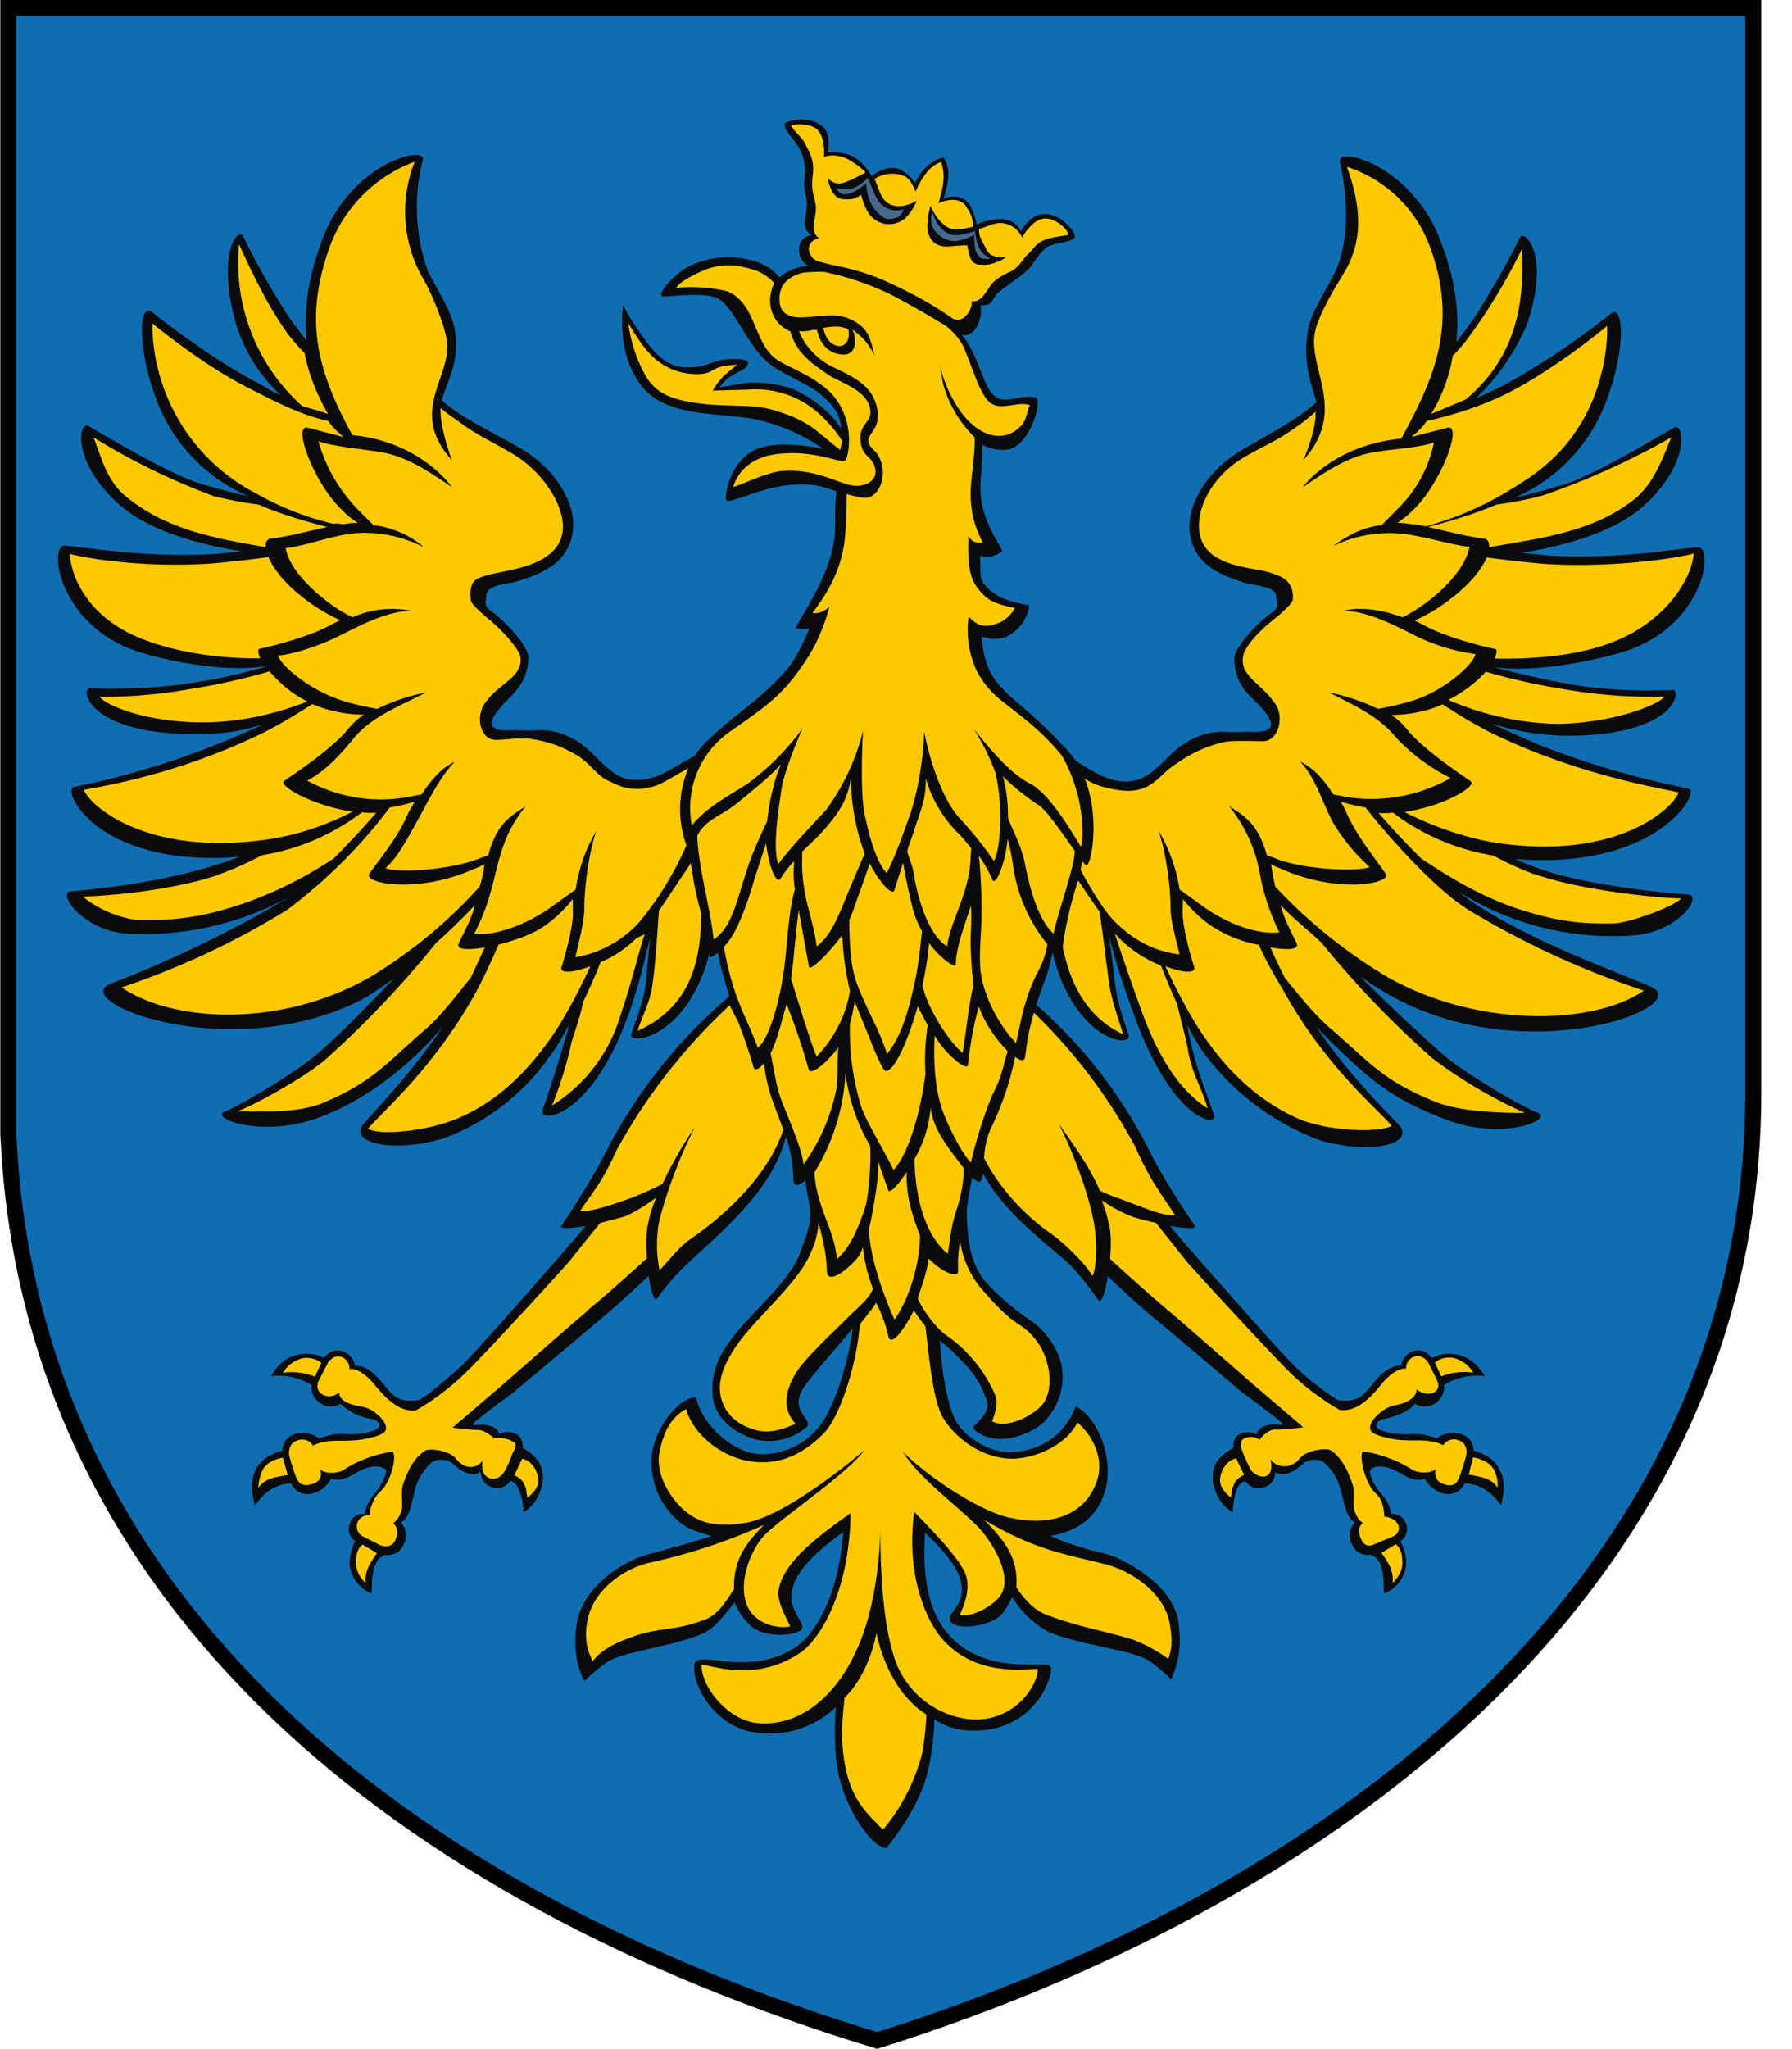 <svg xmlns="http://www.w3.org/2000/svg" width="56" height="64" fill="none" viewBox="0 0 56 64"><g clip-path="url(#a)"><path fill="#0f6eb2" stroke="#000" stroke-width=".5" d="M54.79.25v33.88c0 14.98-12.66 24.98-27.38 29.6C12.44 59.19 1.25 49.99.3 36.1l-.04-.67V.25z"/><path fill="#0a0b0c" d="M36.87 51.11v.2a3 3 0 0 1-.27 1.14s-.52-.5-.8-.64c-.63-.3-1.89-.41-2.97-.81a3 3 0 0 1-1.2-1.12 2 2 0 0 1-.35.56c-.25.26-.86.4-1.26.35q-.3-.04-.34-.2c-.04-.16.24-.35.34-.67a1 1 0 0 0 0-.55l-.05-.16c-.25-.55-.63-.91-1.06-1.34-.12 1.74.27 2.64.69 3.13q.2.24.42.4c1.19.9 2.74.42 2.82.67.08.22-.46 2.06-2.54 1.98q-.15 0-.28-.03a2 2 0 0 1-.82-.32 8 8 0 0 1-.2 1.6c-.21.92-.8 1.79-1.27 2.39-.07.08-.29-.03-.56-.31a4.6 4.6 0 0 1-1.07-2.9q-.03-.49.02-1.16a3 3 0 0 1-2.77.74c-1.1-.3-1.73-1.46-1.65-2.07.07-.5 1.56.4 3.07-.48.6-.35 1.42-1.48 1.58-3.66-1 .73-1.66 1.38-1.62 2.12.03.42.5.82.29.95-.26.18-1.23.26-1.64-.22a2 2 0 0 1-.43-.66c-.38.52-.73.9-1.07 1.02-1.08.4-2.2.5-2.82.8-.28.15-.8.64-.8.64s-.26-.42-.28-1.14v-.19q0-.2.04-.43c.14-.9.89-1.62 1.85-2.06.33-.14 1.33-.37 2.36-.7-.2-.07-.6-.18-.8-.3a2.4 2.4 0 0 1-1.05-2.3c.12-.8.8-1.71 1.37-1.74.2.93 1.26 1.8 2.06 1.78a2.3 2.3 0 0 0 1.74-.8c.42-.47.91-1.75 1.1-3.14-.51.63-1.4 1.6-1.6 1.97-.32.6.3.88.19 1.09-.42.4-1.15.6-1.78.37-.61-.23-1.13-.66-1.19-1.32-.07-.88.31-1.51 1.05-2.32.82-.87 1.5-1.54 1.72-2.24.19-.56.27-.67.28-1.18-.01-.3-.14-.64-.14-.98-.26.17-.38.25-.39-.1q-.02-.68-.23-1.26c-.4 1.55-1.71 2.7-2.95 3.84q-.61.55-1.07 1.2c-.1.13-.2-.23-.27-.7-.46.44-.98.91-1.44 1.3l-2.8 2.35s-1.17.86-1.24.96c-.06.1.14 0 .41.05.4.06.4.28.4.28s.27-.15.55.01c.22.13.18.42.18.42s.5.26.6.65c.16.55-.23 1.21-.58 1.36q.01-.36-.13-.68-.07-.23-.27-.3s-.17.3-.54.21c-.4-.1-.39-.48-.39-.48s-.31.25-.83-.23a.6.6 0 0 0-.67-.1c-.13.1-.39.4-.5.7-.08.24-.15.67-.24.88-.09.22-.16.27-.25.32.17.18.2.47.07.73-.18.35-.56.28-.56.28s-.2.06-.29.26c-.2.43-.08.97-.16.94a1.1 1.1 0 0 1-.67-.92c0-.23.1-.57.18-.7-.4-.27-.15-.92.29-.85q.05-.33.34-.67c.23-.28.37-.64.33-.7-.05-.08-.35-.27-.98.11-.5.3-.73.15-.73.15s-.16.36-.6.47a.55.55 0 0 1-.65-.32c-.86.04-1.11.79-1.15.64-.09-.36-.13-.75.06-1.1.23-.44.81-.56.81-.56s0-.3.26-.46c.47-.26.9.08.9.08q-.02-.02.39-.12c.26-.05.4 0 .79-.02a2 2 0 0 0 .55-.12c.22-.08.2-.3-.14-.36a1.7 1.7 0 0 1-.93-.47c-.41.28-.98-.13-.9-.58a2 2 0 0 0-1.26-.28c.15-.3.44-.6.88-.68.48-.08.76.12.76.12.34-.48.93-.17.97.24.38-.02.65.28.92.6.3.39.48.54 1.05.47.18-.02.96-.71 1.34-1.05s2.92-3.24 3.26-3.64l.65-.75c-.46.08-.85.1-.77 0 .42-.63.97-1.46 1.47-2.46a16 16 0 0 1 3.78-4.71c-.12-.4-.25-.82-.36-1.36-.13.09-.26.2-.26.08v-.06l-.08.29c-.75 2.4-2.48 2.58-2.36 2.23.16-.49.36-.97.45-1.56.02-.16.05-.71.14-1.46-.2.77-.36 1.56-.74 2.57-1.18 3.14-2.8 3.26-2.62 2.8.24-.63.76-2.37.83-2.65q-.4.73-.59.96a7 7 0 0 1-3.35 2.6c-1.64.48-2.99.11-2.48-.47.41-.47 1.38-1.45 2.48-3.03-.15.16-1.67 2.05-3.93 2.86-1.81.64-3.38-.02-2.9-.2.58-.23 2.33-1.3 2.93-1.83.9-.79 1.55-1.5 2.37-2.34-.65.47-1 .7-1.6.94-4.02 1.64-8.6-.26-7.25-.77a37 37 0 0 0 5.67-2.76 9.5 9.5 0 0 1-5.18 1.2c-1.37-.1-2.2-1.28-1.74-1.32 2.27-.2 4.02-.6 5.27-1.08-4.46.36-5.58-2.1-5.18-2.18a26 26 0 0 0 5.94-1.97c-.74.24-1.32.32-2.11.32-3.4.01-3.64-1.43-3.33-1.43a17 17 0 0 0 5.63-.72c-.08.02-1.4.33-3.91-.36-2.7-.75-3.03-3.4-2.51-3.38.6.04 2.36.37 4.54.27.22 0 .79-.08.99-.09-1.33-.22-2.94-.63-3.9-1.53-1.43-1.33-1.18-2.57-.88-2.38.92.53 2.67 1.57 3.6 1.83.44.12.87.25 1.4.36a5.3 5.3 0 0 1-2.73-2.65c-.75-1.69-.76-3.5-.27-3.09.36.3 2.03 1.56 3.3 2.21.29.15.38.24.7.37a5 5 0 0 1-1.4-2.24c-.63-2.25.1-3.02.23-2.72.3.63.6 1.18 1.22 2.2.32.52.7.97.76 1.06-.1-1 .06-2.01.5-3.18.89-2.37 3.24-2.95 3.13-2.46a6 6 0 0 0 .16 3.47c.23.46.73 1.22.83 1.78.2 1.03-.24 1.67-.39 2.25.57.54 1.65 1.03 2.47 1.51 1.1.65 1.67 1.68 1.63 2.44-.06 1.23-1.2 1.52-1.72 1.7-.3.1-.97.1-.99.43 0 .15-.11.33.14.5.46.33 1.17 1.1 1.17 1.44-.02 1-.66 1.22-1.03 1.78-.32.45.1.52.38.51.31-.02.5.02.85 0q.92-.07 1.69.62c.3.28.61.63.93.8.42.22.9.12 1.23 0 .27-.1.73-.4 1.16-.63q.15-.24.38-.46c1.06-1 1.53-1.17 2.42-2.15.41-.44.65-1.1.78-1.37-.1.05-.29.02-.44 0 .16-.35 1.04-1.6 1.2-2.7.07-.37 0-1 .08-1.58-.3-.06-.64-.34-1.83-.14-.54.09-1.43.48-1.58.44-.14-.03.05-.82.37-1.19.25-.29.48-.48 1.1-.55.54-.06 1.3.07 1.53.12a6 6 0 0 0-1.86-.86c-.62-.17-1.34-.17-2.1-.28-1.26-.2-1.73-.64-2.08-1.45-.37-.88-.22-1.9-.22-1.9s.28.57.83 1.27 1 .7 1.48.66c.37-.03.6-.3 1.35-.24.47.04.13.3.13.3s-.28.14-.46.26c-.2.14-.32.32-.32.32l.77-.13c.56-.08 1.3.08 1.57.2.38.17.77.44 1.08.74.15.14.24.26.39.48-.05-.42-.16-.65-.63-1.06-.33-.3-1.28-.68-1.63-.98-.7-.57-1.08-1.77-1.62-2.04-.35-.17-1.28-.07-1.67-.05-.3 0 .37-.78.92-1a2.8 2.8 0 0 1 2.05-.06q.42.17.64.47c.12-.1.45-.35.92-.36-.4-.19-.44-.92.1-.96-.36-.24-.18-.5-.16-.88.03-.38-.12-.46-.07-.91.06-.46-.06-.7-.15-.9-.1-.25-.7-.77-.37-.86.58-.17 1 .02 1.15.22.22.29.09.74.09.74s.14-.04.51.03c.36.06.63.34.8.6l.07.11c.23-.17.55-.34.88-.21.15.07.39.26.47.43.2-.42.53-.73.9-.8.27.44.1.89 0 1.28a.7.7 0 0 1 .53-.02q.18.05.29.23c.12.2.16.4.21.6a2 2 0 0 1 .82-.17c.47.06.56.39.56.39s.22-.44.6-.53c.57-.12 1.07.49 1.09.67s-.53.2-.8.31c-.24.1-.45.5-.62.69-.21.22-.32.27-.62.5-.12.1-.32.2-.47.41-.1.17-.15.28-.44.25.09.48-.22 1.05-.59.92.52.6.66 1.59 1 1.89.38.33.73-.03 1.3.07.27.06-.17 1.53-.86 1.63-.22.03-.52 0-.8-.15.02.31-.02.74-.05 1.18-.05 1.17.59 1.84.68 2.15-.19.14-.51.24-.7.13.05.5-.07.7.22.99.36.36.7.44 1.33.57a1.3 1.3 0 0 1-.77 1c-.36.08-.5.04-.72-.03 0 .28.1.78.26 1.1.18.34.45.62.81.93.47.39 1 .86 1.64 1.56l.24.3c.35.22.69.43.9.5.32.13.8.23 1.22 0 .32-.16.64-.52.94-.8q.77-.67 1.68-.61c.36.02.54-.02.85 0 .3 0 .7-.06.38-.53-.37-.54-1-.76-1.03-1.76 0-.33.71-1.11 1.18-1.44.25-.17.14-.35.13-.5 0-.33-.69-.33-.99-.43-.52-.18-1.66-.47-1.72-1.69-.03-.77.53-1.8 1.63-2.45.83-.49 1.76-.96 2.34-1.5-.16-.58-.45-1.24-.26-2.27.1-.55.61-1.31.83-1.77.44-.9.44-2.24.16-3.47-.11-.5 2.24.09 3.14 2.46.45 1.16.6 2.17.5 3.18.06-.09.43-.54.75-1.06.62-1.01.92-1.57 1.23-2.2.14-.3.98.51.22 2.72a7 7 0 0 1-1.59 2.29q.46-.2.9-.42a24 24 0 0 0 3.3-2.21c.48-.41.48 1.4-.28 3.09a5.3 5.3 0 0 1-2.72 2.65q.76-.18 1.39-.37c.93-.24 2.69-1.3 3.6-1.82.3-.2.55 1.04-.88 2.38-.96.9-2.57 1.31-3.89 1.53.2.01.77.08 1 .09 2.16.1 3.92-.23 4.52-.27.52-.02.2 2.58-2.5 3.32-2.59.7-3.92.42-3.92.42s1.9.5 3.1.64c1.06.12 1.97.1 2.53.08.3 0 .08 1.44-3.32 1.43q-1.2-.02-2.34-.38c.15.08 1.34.6 1.5.67 2.2.86 3.88 1.2 4.66 1.36.4.08-.96 2.56-5.43 2.2.39.17.87.35 1.23.45 1.6.45 3.74.63 4.19.66s-.27 1.13-1.64 1.27a9 9 0 0 1-5.57-1.38l.4.3c1.85 1.27 4.66 2.25 5.64 2.69 1.31.58-3.2 2.36-7.21.72a9 9 0 0 1-1.9-1.07c.83.83 1.72 1.68 2.62 2.47.6.53 2.39 1.6 2.97 1.82.48.19-1.1.9-2.9.2-1.62-.62-2.25-1.13-3.61-2.45l-.44-.45c1.09 1.59 2.18 2.62 2.6 3.08.5.58-.85.95-2.49.47a8 8 0 0 1-3.64-2.76 9 9 0 0 1-.5-.85l.14.64c.18.78.47 1.52.7 2.15.19.46-1.25.25-2.42-2.9q-.57-1.51-.85-2.66l.19 1.52c.08.6.26 1.1.42 1.57.13.41-1.52.24-2.28-2.2l-.1-.38c-.07.4-.14.6-.26.94l-.25.7a15 15 0 0 1 3.48 4.45c.5 1 1.06 1.83 1.48 2.46.06.1-.32.08-.78 0l.64.75c.35.4 2.9 3.3 3.27 3.64a8 8 0 0 0 1.34 1.05c.57.07.74-.08 1.05-.46.27-.33.54-.63.92-.61.05-.41.62-.72.97-.24 0 0 .28-.2.75-.12.45.08.73.39.9.68a2 2 0 0 0-1.28.28c.08.45-.47.86-.9.58-.18.24-.6.4-.93.47-.32.05-.36.28-.14.36a2 2 0 0 0 .56.12c.4.02.54-.03.8.02q.4.1.38.12s.42-.34.9-.08c.27.15.26.46.26.46s.58.12.8.57c.2.34.15.73.07 1.09-.03.15-.29-.6-1.15-.64a.56.56 0 0 1-.65.32c-.43-.11-.6-.47-.6-.47s-.23.16-.73-.15c-.63-.38-.94-.19-.97-.11-.05.06.08.42.31.7q.31.33.34.67c.45-.07.7.58.29.85.09.13.2.47.18.7 0 .3-.22.75-.67.92-.07.03.04-.5-.15-.94-.08-.2-.3-.26-.3-.26s-.37.07-.55-.28a.6.6 0 0 1 .07-.73c-.09-.05-.16-.1-.25-.32-.08-.2-.17-.64-.25-.87-.1-.32-.37-.61-.5-.71a.6.6 0 0 0-.66.1c-.52.48-.83.23-.83.23s.02.39-.39.48c-.38.09-.54-.2-.54-.2q-.2.05-.28.29-.11.32-.11.68c-.36-.15-.75-.8-.6-1.36.1-.4.62-.65.62-.65s-.06-.3.18-.42c.27-.16.54 0 .54 0s0-.23.4-.3c.26-.04.46.05.4-.04-.06-.1-1.24-.96-1.24-.96s-2.23-1.9-2.8-2.36a27 27 0 0 1-1.41-1.28c-.08.5-.2.87-.3.74-.3-.41-.65-.9-1.05-1.25-1.1-.92-2.02-1.7-2.56-2.72v.05c-.05.25-.07.32-.33.1q-.12.6-.17 1c.01.74.05 1.67.64 2.31.37.4.9.86 1.4 1.18.41.28.88.93.94 1.47a2 2 0 0 1-.5 1.6c-.28.36-1.53.99-2.28.28-.07-.08.52-.39.44-.83a3 3 0 0 0-.83-1.32 6 6 0 0 0-.65-.6c.05.9.24 2.19.58 2.64l.07.1c.4.44 1.05.8 1.68.74.7-.05 1.53-.41 1.92-1.43.76.42 1.19 1.74.91 2.65-.27.92-.98 1.28-1.7 1.4.9.42 1.7.52 2.02.66.95.43 1.85 1.15 1.98 2.05z"/><path fill="#46698d" d="M27.18 6.27q-.1-.27-.11-.54c-.16.11-.4.34-.69.34-.14 0-.25-.19-.25-.19s.39.06.5.01c.2-.07.37-.22.49-.33l.06.14c.13.32.26.65.46.76.38.22.6.06.6.06s-.05.22-.2.27c-.36.13-.48 0-.72-.27q-.08-.12-.14-.25m2.84 1.06q.24-.04.45-.12c.01.23.09.46.16.59.18.26.33.25.33.25s-.04.06-.23.03c-.1 0-.2-.14-.24-.25-.04-.12-.05-.5-.05-.5s-.19.12-.42.17l-.16.03a.8.8 0 0 1-.66-.34c-.2-.27-.05-.57-.05-.57s.07.44.46.66q.16.1.41.05"/><path fill="#ffc900" d="M45.8 12.48c1.4-1.18 1.87-2.68 1.76-4.7a18 18 0 0 1-1.72 2.83q-.2.26-.44.5a5 5 0 0 1-.68 1.82zM45.62 45c-.35-.15-.52.14-.52.14s-.17-.1-.45-.13c-.25-.04-.5 0-.96-.04-.23-.03-.75-.13-.84-.27-.18-.25.38-.74.7-.8.33-.05.72-.21.72-.51.3.27.84.14.63-.3l-.27-.54c-.26-.37-.7-.16-.69.2-.2-.03-.48.14-.75.46-.3.37-.75.9-1.32.83a8 8 0 0 1-1.45-1.07c-.44-.4-3-3.18-3.32-3.55l-.98-1.23c-.3-.06-.6-.14-.76-.2q-.4-.15-.93-.5.19.5.26.92c.03.23.03.57 0 .91.59.54 1.28 1.16 1.84 1.63s2.62 2.28 2.62 2.28l1.58 1.35s-.6.08-.87.07-.5.32-.5.32-.21-.18-.5-.03c-.15.1-.06.32 0 .48l.21.47s.12.18.33.22c.35.06.36-.29.3-.54.11.2.57.4.92-.02.19-.25.82-.34.97-.25q.43.29.68 1.07c.09.24-.02.64.07.85.09.22.17.3.26.35-.14.07-.18.3-.04.55.14.27.41.1.41.1l.54-.22c.37-.16.21-.6-.25-.63-.01-.23-.05-.53-.27-.73-.33-.3-.5-1.1-.42-1.28.04-.07.96.14 1.54.53.21.14.61.13.75 0-.03.18-.01.4.31.48.34.1.4-.15.47-.33 0 0 .14-.4.18-.6 0 .02.08-.31-.2-.44m-.78-2.44s.19-.2.57-.15a1 1 0 0 1 .63.46 2 2 0 0 0-1 .12zm1.06 3.5c.45.07.71.13.9.4a1 1 0 0 0-.12-.56c-.17-.32-.65-.38-.65-.38zm-2.28 2.17c.17.15.19.33.2.5.03.32-.12.52-.3.71a1 1 0 0 0-.13-.6c-.06-.12-.22-.34-.22-.34zm-4.99-2.68s-.25.04-.4.32c-.22.4-.06.67.23.9.06-.3.03-.25.1-.4.08-.22.32-.3.32-.3zm-20.3-4.6c.58-.47 1.28-1.1 1.89-1.65a5 5 0 0 1 0-.89q.06-.45.28-1-.56.41-.99.59l-.76.2-.98 1.22c-.32.37-2.87 3.15-3.32 3.55A8 8 0 0 1 13 44.05c-.56.07-1.01-.46-1.32-.83-.27-.32-.55-.49-.76-.46.01-.36-.42-.57-.67-.2l-.28.54c-.22.44.33.66.63.39 0 .3.42.4.74.45.34.06.86.52.69.77-.1.14-.61.24-.86.27-.45.04-.7 0-.94.04-.29.04-.45.13-.45.13s-.17-.3-.54-.14c-.27.13-.2.46-.2.45.04.19.19.62.19.62.07.19.16.37.5.28.32-.09.32-.28.28-.46.14.13.54.14.75 0 .57-.4 1.5-.6 1.53-.53.1.19-.08.92-.4 1.21-.22.2-.32.5-.34.73-.47.03-.53.54-.17.7l.5.25s.31.14.46-.13c.14-.26.06-.48-.06-.55a.7.7 0 0 0 .25-.35c.09-.2-.02-.6.06-.85.18-.53.38-.87.7-1.07.13-.09.77 0 .96.25.34.42.71.25.84.05-.08.26.04.63.39.57.2-.03.32-.28.32-.28s.15-.3.2-.47c.07-.16.2-.32.03-.4-.27-.17-.6-.11-.6-.11s-.25-.26-.51-.26c-.27 0-.78-.07-.78-.07l1.58-1.35s2.06-1.81 2.62-2.28m-8.3 1.61s-.2-.2-.58-.15a1 1 0 0 0-.62.46c.33-.06.73 0 1 .12zm-1.05 3.5c-.47.07-.72.13-.92.4q.03-.35.14-.56c.16-.32.63-.38.63-.38zm2.34 2.17c-.18.15-.19.33-.2.5-.03.32.12.52.3.71a1 1 0 0 1 .13-.6c.06-.12.22-.34.22-.34zm4.99-2.68s.25.04.4.32c.22.4.06.67-.24.9-.05-.3-.02-.25-.09-.4-.08-.22-.32-.3-.32-.3zm6.62 4.07c-.04-1.04.54-1.58.93-2a18 18 0 0 1-3.58 1.18c-.85.2-1.75.88-1.93 1.79-.15.78.1 1.08.15 1.3.3-.4.78-.6 1.08-.71.99-.4 1.35-.2 2.43-.6.4-.15.62-.5.92-.96m13.6 1.01c-.19-.9-1.2-1.6-2.06-1.8-1.24-.31-2.16-.44-3.72-1.37.6.63 1.07 1.15 1 2.1q.43.68.98.88c1.09.4 1.72.47 2.63.75.3.1.88.4 1.14.62.05-.21.18-.4.03-1.18m-9.15.36s-.2 1.25-1 2.03c-.04.44-.1 1-.07 1.36.1 1.76.76 2.21 1.27 2.76a6 6 0 0 0 1.23-2.4q.1-.56.13-1.2c-1.27-.8-1.56-2.55-1.56-2.55m6.28-6.57c-.34.67-1.2 1.08-1.95 1.13-.77.03-1.67-.4-2.22-1.23-.34-.5-.46-1.9-.58-2.9q-.2-.26-.36-.5c-.24.46-.73 1.25-.81.76q-.1-.46-.37-1c-.12.2-.26.34-.51.68-.11 1.34-.64 2.9-1.13 3.4-.59.6-1.26.93-2 .9-1.1-.03-2.08-.86-2.3-1.66-.4.23-.67.56-.83 1.35-.16.73.45 1.7 1.12 2.05.35.2.92.28 1.63.14 1.1-.22 2.84-1.57 3.66-2.26-.7.9-2.87 2.27-3.25 2.8-.53.73-.71 1.73-.3 2.27.34.43.9.5 1.22.44-.04-.15-.41-.7-.36-1.12.13-.88 1.24-1.7 2.25-2.42-.03 2.45-.96 3.95-1.57 4.36-1.38.92-2.66.42-3.09.37.01.76.85 1.71 1.69 1.82 1.33.16 2.47-.8 3.1-2.15.63-1.26.79-3.06.8-3.9 0 .84.03 2.68.4 3.89a2.8 2.8 0 0 0 2.32 2.04c1.44.16 2.2-1.03 2.2-1.56-.27-.03-1.92.3-3-.96-.42-.49-1.14-1.87-.86-3.95.4.42 1.31 1.32 1.58 1.89.2.43 0 1.01-.16 1.33.4.08 1-.27 1.24-.56.4-.5-.01-1.4-.54-2.05-.5-.6-1.92-1.58-2.48-2.49.91.9 2.44 1.84 3.25 2.04 1.24.31 2.45.03 2.83-1.16.22-.71-.18-1.42-.62-1.79m-6.6-4.9c-.05-.14-.09-.4-.1-.57l-.1.23c-.31.43-1.01.97-1.03.52-.02-.62-.12-.93-.26-1.54-.03.5-.18.83-.32 1.12-.3.61-.98 1.28-1.73 2.1q-1.1 1.22-1.03 2.07c.07.66.54 1.07 1.18 1.22.44.1.88-.08 1.18-.21-.42-.47-.34-1 .02-1.6.3-.47 1.08-1.19 1.69-1.79.25-.25.57-.5.71-.82a6 6 0 0 1-.22-.72m5.67 3.06a2 2 0 0 0-.84-1.2c-.5-.32-.82-.7-1.18-1.1a3 3 0 0 1-.71-1.55c-.08.54-.06.66-.06.95 0 .23-.47.06-.92-.39-.04.38-.18.74-.34 1.24.12.3.5.86.87 1.14a4.4 4.4 0 0 1 1.57 1.93c.07.2-.04.6-.12.77.46.26 1.3-.18 1.58-.53.27-.34.25-.9.15-1.26m-5.58-4.18c.06.94.47 2.06.8 2.79.28-.33.79-1.47.8-2.61-.2-.57-.43-1.08-.42-2-.15.26-.54.75-.58.56-.05-.18-.17-.44-.3-.89.01.81-.3 2.15-.3 2.15m8.34-2.58a17 17 0 0 0-3.18-4.21c-.18.62-.22.95-.27 1.35-.03.22-.17.13-.32.03q-.2 1.05-.71 2.14c-.2.39-.23.7-.26 1.02.62 1.2 1.57 2 2.09 2.36.34.23 1.05.9 1.3 1.32.14-.26.16-1.18.01-1.83-.1-.5-.43-1.64-1.06-2.92.5.72.99 1.39 1.28 2.09q.32.15.65.26c.5.18 1.37.57 1.7.5-.41-.62-.78-1.09-1.23-2.1M23.06 31.9l-.26-.5a18 18 0 0 0-3.53 4.52c-.46 1.02-.72 1.27-1.14 1.9.34.05 1.13-.24 1.64-.42q.46-.18.93-.42.41-.88 1.01-1.77a15 15 0 0 0-1.1 2.88 4 4 0 0 0 0 1.58c.27-.26.58-.7.94-.95.64-.44 2.37-1.73 2.93-3.44l-.3-.8q-.22-.57-.31-1.28c-.1.16-.28.27-.32.14-.16-.56-.32-1-.49-1.44m24.11-19.65c-.74.38-1.64.69-2.59.9-.1.17-.31.37-.48.5l1.13-.29c.5-.13-.2 1.76-1.1 2.6q-.17.17-.46.37.2 0 .42.04.22.01.46.07a10 10 0 0 0 2.44-1.02c.85-.51 1.82-1.08 2.56-2.45.5-.94.7-2.06.67-2.79-.35.3-1.78 1.42-3.05 2.07m1.03 3.23c-.51.13-.96.22-1.44.28-.7.3-1.47.53-2.14.7.56.12 1.22.3 1.75.36q.17.02.17.27c1.59-.28 3.26-.47 4.55-1.51.65-.53.93-1.45 1.14-1.92a24 24 0 0 1-4.03 1.82m.03 2.13q-.9-.08-1.77-.2c-.18.43-.65 1-1.53 1.58a5 5 0 0 1-.72.39l.28.14c.64.37 1.88.68 2.23.75q.1.01-.01.3c1.11.02 2.52-.07 3.62-.49 1.75-.65 2.54-2.03 2.6-2.79-.79.2-2.81.45-4.7.32m.73 3.93a20 20 0 0 1-2.53-.56c-.27.3-.67.63-1.17.88a9 9 0 0 0 3.46.75c1.71-.04 3.1-.59 3.29-.85a16 16 0 0 1-3.05-.22m-2.38 1.34q-.7-.36-1.5-.88-.33.15-.7.23-.46.1-.9.1.3.2.53.5c.51.6 1.56 1.3 1.95 1.57.21.16-.87.79-2.07.96.85.44 2.03.87 3.13 1 3.56.45 5.25-1.1 5.44-1.61-.78-.17-3.26-.59-5.88-1.87m1.45 4.45q-.6-.2-1.37-.61a7 7 0 0 1-3.13-1.34q-.22.03-.45.01.64.74 1.34 1.43c.84.56 1.88 1.2 3.09 1.59 1.2.38 1.9.45 2.93.43.44-.01 1.84-.5 2.1-.78-.62 0-3.02-.23-4.5-.73m-2.15 1.09c-.96-.6-2.3-2.04-3.22-3.2a7 7 0 0 1-.77-.18c.07.14.13.21.18.35.36.8.96 1.5 1.22 1.9.21.3-1.5.65-3.3-.17-.07-.03-.13-.04-.28-.13q.05.34.13.7a16 16 0 0 0 3.48 2.81c2.8 1.6 6.44 1.54 8.04.44a27 27 0 0 1-5.48-2.52m-4.63.99c-.37-.35-.87-.74-1.24-1.14.11.47.37.9.5 1.19.1.21-.3.22-.82.13.13.3.33.72.45.95.5.61.92 1.15 1.45 1.6 1.17 1.01 1.6 1.6 3.2 2.25.78.33 2.01.37 2.85.37a15 15 0 0 1-2.88-1.7 30 30 0 0 1-3.5-3.65m-1.93.1a4 4 0 0 1-1.5-.6 4 4 0 0 1-.87-.83l-.01.36c-.03.46.28 1.54.36 1.76.07.2-.32.2-.9-.02q.7 1.5 1.3 2.33c.71 1 1.65 1.9 2.85 2.43 1.03.43 2.62.43 2.92.22-.51-.59-2.04-1.83-3.35-4.16-.18-.32-.54-.89-.8-1.49m-2.55 1.86q-.23-.5-.51-1.21a4 4 0 0 1-1.28-.83l-.16-.17q.34 1.05.81 2.35c.7 1.97 1.5 2.73 2.09 3.11-.22-.74-.5-1.09-.62-1.85-.06-.36-.21-.85-.33-1.4M9.42 12.66a6 6 0 0 1-1.95-5.03c.29.64.89 1.95 1.57 2.86.14.17.32.38.48.54.12.65.4 1.33.73 1.9-.24-.09-.6-.18-.83-.26m-1.71-.58c.74.37 1.6.85 2.55 1.06.1.17.32.37.48.5l-1.12-.29c-.5-.13.19 1.76 1.1 2.6q.16.17.46.37-.2 0-.43.04c-.14 0-.17-.04-.33-.01a9 9 0 0 1-2.4-.94 6 6 0 0 1-3.26-5.32c.37.3 1.68 1.34 2.95 1.99m-1.07 3.4c.52.12.97.21 1.44.27.7.3 1.48.53 2.15.7-.57.12-1.22.3-1.76.36q-.18.02-.17.27c-1.58-.28-3.07-.53-4.36-1.58-.65-.52-.82-1.4-1.02-1.85a21 21 0 0 0 3.72 1.82m-.03 2.12q.9-.08 1.78-.2c.18.43.64 1 1.52 1.58q.38.24.72.39l-.28.14c-.65.37-1.88.68-2.22.75q-.12.01 0 .3c-1.1.02-2.5-.15-3.6-.57-1.75-.65-2.3-1.93-2.35-2.69.8.2 2.55.43 4.43.3m-.72 3.93a20 20 0 0 0 2.53-.56c.26.3.68.7 1.19.94-1.02.4-2.23.68-3.46.65-1.72-.04-2.86-.55-3.04-.8.54.02 1.67-.03 2.78-.23m2.37 1.34q.7-.36 1.5-.88.35.15.71.23.45.1.9.1-.3.2-.53.5c-.52.6-1.57 1.3-1.96 1.57-.2.16.94.79 2.14.96-.86.44-1.8.77-2.9.9-3.57.44-5.3-1.07-5.5-1.58.8-.15 3.02-.52 5.64-1.8m-1.45 4.45q.6-.2 1.38-.61a7 7 0 0 0 3.12-1.34q.23.03.45.01-.64.74-1.33 1.43c-.84.56-1.9 1.12-3.1 1.5s-2.06.45-3.1.42A3.5 3.5 0 0 1 2.58 28c.61 0 2.75-.17 4.23-.67m2.16 1.09a16 16 0 0 0 3.21-3.2c.15-.02.6-.12.77-.18-.06.14-.12.21-.19.35-.34.8-.94 1.5-1.22 1.9-.2.3 1.52.65 3.32-.17.07-.03.12-.04.28-.13q-.04.34-.15.7a15 15 0 0 1-3.43 2.83c-2.8 1.6-6.16 1.41-7.76.32a25 25 0 0 0 5.17-2.42m4.66 1.03c.38-.34.84-.78 1.21-1.18-.11.47-.38.9-.5 1.19-.11.21.3.22.81.13l-.44.95c-.5.61-.93 1.2-1.46 1.65-1.16 1-1.61 1.62-3.19 2.27-.79.31-1.8.25-2.64.25.59-.22 2.12-1.08 2.73-1.6a31 31 0 0 0 3.48-3.66m1.95.05c.57-.14 1.1-.34 1.45-.59q.5-.36.87-.83v.36c.04.46-.28 1.54-.35 1.76-.08.2.31.2.9-.02q-.7 1.5-1.3 2.33c-.72 1-1.6 1.88-2.8 2.4-1.03.45-2.55.56-2.85.34.5-.58 2.02-1.86 3.33-4.18.18-.33.5-.97.75-1.57m2.64 1.8c.15-.31.38-.82.55-1.25q.61-.25 1.1-.73c.06-.05.23-.1.28-.16-.21.65-.46 1.7-.75 2.52a5 5 0 0 1-2.15 2.85 12 12 0 0 0 .61-1.97c.07-.27.26-.74.36-1.26m13.27-5.1c-.08.83-.39 1.5-.48 1.27a4 4 0 0 0-.42-.74q.1.98.08 2.02c-.02.64-.1 1.27.01 1.83a4.5 4.5 0 0 0 1.07 2c.14-.55.2-1.2.6-2.06.13-.26.32-.59.38-1.03a5 5 0 0 1-1.08-2.51q-.06-.41-.16-.78m-6.68.7a4 4 0 0 0-.42.54c-.12.2-.36-.34-.45-1.1l-.36 1.1c-.26.92-.6 1.79-.96 2.13.28 1.6.68 2.13 1.06 3.15.3-.2.63-1.2.8-2.3.11-.7.15-1.96.36-2.64-.06-.4-.03-.63-.03-.89m-.4-3.03c-.24.3-.94.87-1.32 1.18-.56.47-1.02.52-1.3 1.06.02.92.42 2.32.51 3.24.65-.39.78-1.54 1.2-2.62q.26-.63.47-1.06c.14-1.2.44-1.8.44-1.8m2.18.47c-.1.56-.28.95-.8 1.54-.27.32-.5.5-.72.73 0 .14-.01.39 0 .56.05 1.03.34 1.51.45 2.4.57-.43.75-1.2 1.33-2.5l.17-.4a7 7 0 0 1-.43-2.33m3.44 1.78a4 4 0 0 1-1.1-1.8c0 .59-.07.75-.33 1.52-.06.21-.17.47-.25.75.05.22.16.43.2.68.18 1.13.58 2.02 1.05 2.3.06-.7.7-1.68.73-2.75l.02-.32zm2.42-.97c-.66-.42-1.11-.9-1.11-.9s.17.56.16 1.3c.16.43.41.87.52 1.39.16.85.44 1.82.9 2.23.2-.85.63-2 .67-2.58-.36-.5-.86-1.26-1.14-1.44m-5.56-11.41c-.04-.47.34-.55.31-.88-.04-.68-.99-.9-1.37-1.18-.37-.27-.94-.6-1.13-1.32a1 1 0 0 1-.62-.8c-.05-.3.05-.55.11-.71q-.2-.23-.51-.37c-.68-.23-1.02-.22-1.45-.11-.26.07-.97.4-1.1.63a5 5 0 0 1 1.57.1c.94.36.83 1.6 1.56 2.13.35.25 1.15.5 1.7 1.05.81.85.56 2.06.44 2.12-.11.08-.91-.3-1.87-.23-.6.02-1.36.24-1.62 1.05.25-.06 1.05-.46 1.52-.5 1.22-.09 1.93.53 2.42.46.41-.05.6-.3.47-.64-.14-.33-.4-.28-.43-.8m1.56 11.68c.41-1.26.43-2.56.43-2.56s.34 1.9 1.14 2.74a12 12 0 0 1 1.04 1.3c.21-.35.29-1.7.05-2.75a7 7 0 0 0-.68-1.37c.31.36 1.03 1.33 1.75 1.7.63.32 1.32 1.53 1.6 1.98q.05-.16.05-.43v-.11a5 5 0 0 0-.64-2.3c-.64-.8-1.35-1.29-1.82-1.67a3 3 0 0 1-.81-.91 3 3 0 0 1-.29-1.78c.26.3.49.37.9.22.26-.08.45-.31.55-.48-.71-.14-.9-.28-1.16-.61-.35-.45-.3-1.06-.3-1.63.14.22.3.2.45.2-.11-.28-.48-.83-.35-2 .05-.46.1-.81.1-1.29a3.7 3.7 0 0 1-.99-1.68l-.11-.63c.1.53.43 1.3.88 1.77.33.35.74.55 1.13.48q.27-.04.52-.28c.2-.18.2-.53.3-.66-.37-.16-.94.22-1.29-.12-.31-.3-.53-1.12-.8-1.73a2 2 0 0 0-.54-.63q-.86-.53-1.76-1a9 9 0 0 0-2.06-.69c-.2 0-.57 0-.73.05-.31.1-.67.3-.65.83.01.55.5.57.92.53.58-.05.91-.11 1.31.08.52.25.6.53.74 1.13a2 2 0 0 0-.7-.82c.09.1.28.97-.5.75-.36-.1-.54-.44-.6-.74l-.16.01a1 1 0 0 1-.4.03c.16.45.56.85.92 1.05.52.28 1.27.52 1.48 1.21.31.98-.6.94-.06 1.46.48.45.3 1.43-.25 1.49-.13 0-.41-.06-.6-.12 0 .62-.03 1.2-.08 1.56-.16 1.08-.75 1.82-.99 2.16.17 0 .3 0 .53-.2-.08.3-.28.96-.65 1.54-.74 1.17-1.23 1.5-2.4 2.32a2.9 2.9 0 0 0-1.25 2.97c.45-.55 1.1-.9 1.71-1.28a8 8 0 0 0 1.75-1.75s-.56 1.24-.66 1.91c-.1.68-.28 1.82-.1 2.33.4-.54.96-1.12 1.5-1.7a7 7 0 0 0 1.15-2.47s-.11 1.81.05 2.62c.15.68.35 1.47.69 1.83.3-.6.51-1.22.74-1.86m-2.72-15.17c.03.18.13.46.39.55.3.1.46-.2.39-.5-.22-.11-.4-.11-.78-.05m4.63-.83c.27.03.4-.2.58-.47.14-.23.5-.39.64-.46.27-.13.37-.38.55-.55.18-.16.2-.27.43-.4.21-.11.6-.16.83-.19-.02-.18-.42-.56-.78-.51-.38.05-.67.59-.67.59s-.15-.4-.62-.45c-.18-.04-.56.14-.72.18-.04.22.14.45.24.67.14.27.6.22.6.22s-.41.26-.72.23c-.2 0-.3-.02-.39-.2-.05-.11-.1-.4-.1-.4q-.01-.02-.48.02c-.33.04-.6-.03-.73-.37-.12-.31.06-.9.06-.9s.14.41.5.66c.2.13.52.08.82 0 0-.25-.02-.33-.2-.62-.18-.3-.6-.24-.87-.11.1-.4.25-.8.08-1.29-.39.13-.6.5-.8.92-.07-.17-.18-.4-.33-.47a1 1 0 0 0-.95.08c.16.37.2.63.45.77.37.22.87-.09.87-.09s-.19.48-.5.64a.77.77 0 0 1-1.03-.29 2 2 0 0 1-.21-.54c-.17.12-.26.16-.56.14-.4-.01-.48-.66-.48-.66s.19.26.52.14.66-.32.66-.32-.35-.35-.7-.47-.6-.01-.6-.01.05-.52-.17-.81c-.15-.2-.59-.24-.86-.18.04.15.38.39.47.64.1.2.27.46.21.91-.06.5.02.55.09.94.06.37-.24.8.11 1.04-.5.11-.34.61-.06.71.55.18 1.23.2 2.31.71s1.53.82 1.88 1.06c.37.27.69-.31.63-.51m-6.25 3.38c.44.13.97.3 1.44.69l.7.57q.04-.1.06-.29c-.21-.33-.38-.5-.53-.66a3 3 0 0 0-.97-.69 3 3 0 0 0-1.44-.24l-1.1.03s.15-.26.33-.44c.17-.16.44-.37.44-.37s-.36.02-.5.06c-.25.06-.31.2-.62.23a2 2 0 0 1-1.7-.73c-.23-.25-.58-.85-.58-.85s.06.77.5 1.57c.33.64.89.83 1.8.94.85.1 1.54.01 2.17.18m5.76 17.33c0 .16-.53-.23-.84-.67-.03.5-.12.88-.2 1.35.17.71.79 1.69 1.25 2.09.1-.56.2-1.58.34-2.11-.17-1.6-.03-1.65-.08-2.5-.14.48-.47 1.28-.47 1.84m-3.55-.92c-.45.62-1.01 1.14-1.04 1l-.32-1.78c-.12.9-.14 1.44-.24 2.15.17.53.56 1.85.8 2.43.52-.54.92-1.26 1.04-2.06a9 9 0 0 1-.24-1.74m2.18-.92q-.16-.65-.28-1.33l-.27.85c-.06.19-.45-.21-.77-.83l-.26.74c-.16.43-.22.65-.38 1.03 0 .51.02 1.36.22 1.93.33.9.7 1.43.96 2.25.4-.51.62-1.1.88-2.3.08-.36.18-1.18.21-1.54a3 3 0 0 1-.31-.8m-3.23 5.12a20 20 0 0 0-.69-2.04c-.14.49-.31 1.2-.5 1.53.11.56.2 1.11.33 1.45.26.68.64 1.5.7 2.03a6 6 0 0 0 1.02-2.33c.07-.41.02-.87.07-1.34-.26.39-.86.94-.93.7m5.32-1.95c-.16.5-.3 1.36-.34 1.8 0 .25-.71-.32-1.04-.9-.05.8.02 1.62.19 2.17.16.54.66 1.52.94 1.79.15-.65.47-1.7.72-2.21.28-.56.29-.84.43-1.27a4 4 0 0 1-.9-1.38m-5.14 5.16c.07 1.14.63 1.77.7 2.72.4-.35.65-.9.88-1.6.12-.35.2-1.47.16-1.94a6 6 0 0 1-.77-2.27 6.5 6.5 0 0 1-.97 3.1m3.13-.42c0 .65.14 2.23 1.04 2.96.08-.58.12-.92.28-1.4.23-.68.22-1.27.22-1.27-.46-.6-1-1.27-1.03-1.9-.1.76-.25 1.14-.51 1.61m.1-4.77c-.36 1.26-.77 2.04-1 2.02-.13 0-.52-1.09-.97-2.16q-.07.4-.15.7a8 8 0 0 0 .37 2.63c.22.55.73 1.37.99 1.92.48-.49.86-1.87 1-3a7 7 0 0 1 .07-1.51zm15.41-9.53c.98-.28 1.94-1.12 2.02-1.47a6 6 0 0 1-1.93-.6c-.6-.3-1.48-.76-2.2-.75.52-.14 1.2-.04 1.85.2q.31-.15.66-.4c.77-.55 1.34-1.25 1.43-1.8-.52-.05-1.37-.32-2.03-.4a4 4 0 0 0-2.24.38c.58-.42 1.02-.6 1.53-.66l.51-.52a4 4 0 0 0 1.12-2.06c-.47.17-1.28.2-1.85.3-.86.13-1.6.66-2.25 1.1 0 0 .94-1.32 3.08-1.52 1.05-1.93 1.8-3.61.87-6.06a4.1 4.1 0 0 0-2.57-2.43c.44 1.2.53 2.3-.1 3.33-.26.43-.77 1.26-.89 1.8-.26 1.17 1.04 2.47-.37 4.03 0 0 .41-.92.38-1.51-.2.18-.35.3-.58.46-.61.45-.96.56-1.65.96-.92.54-1.45 1.46-1.41 2.22.06 1.23 1.67 1.2 2.2 1.38.3.1.78.21.73.85-.02.15-.48.53-.72.72-.36.3-.77.74-.83 1.03-.12.64.56.85 1 1.5.3.43.09 1.17-.37 1.17-.3 0-.83-.02-1.14.01a4 4 0 0 0-1.53.66c-.4.24-.6.55-.93.73-.38.2-.76.19-1.4.03a2 2 0 0 1-.58-.26c.5 1.26.19 2.81.03 2.7-.02-.02-.1-.1-.11-.13l-.05.28c.37.7.77 1.32 1.09 1.64.77.74 1.45.93 2 1-.14-.6-.28-1.07-.28-1.44 0-.75-.16-1.77-.37-2.41.32.52.57 1.24.65 1.82l.82.59c.6.42 1.56.84 2.3.75a7 7 0 0 1-.61-1.83 4.6 4.6 0 0 0-.96-2.11c.52.33.9.56 1.18 1.53l.19.07c.91.4 2.72.45 3.02.3a6 6 0 0 1-1.12-1.35c-.36-.65-.56-1.44-1.05-1.94.4.18.74.55 1.03 1.02l.47.09a5 5 0 0 0 3.2-.6 6 6 0 0 1-1.7-1.26c-.55-.67-1.22-.96-2.09-1.41 0 0 .74.13 1.52.51q.57-.1 1.03-.24m-9.73 6.58c.1.6.24 1.89.33 2.4.06.4.32 1.1.4 1.42-1.13-.53-1.65-1.58-1.88-2.73.06-.44.18-1.14.48-2.07zm-23.6-6.58c-.98-.28-1.98-1.08-2.07-1.43.37 0 1.32-.3 1.97-.64.6-.3 1.48-.76 2.2-.75a3 3 0 0 0-1.84.2q-.32-.15-.67-.4c-.76-.55-1.34-1.22-1.42-1.76.52-.05 1.36-.36 2.02-.45a4 4 0 0 1 2.25.4v-.02a3 3 0 0 0-1.53-.65l-.52-.52a5 5 0 0 1-1.2-2.1c.47.17 1.36.24 1.94.34.84.13 1.59.66 2.24 1.1 0 0-.98-1.43-3.12-1.63-1.04-1.92-1.58-3.54-.67-5.98a4.5 4.5 0 0 1 2.62-2.56 4.2 4.2 0 0 0 .22 3.58c.27.43.66 1.38.77 1.92.25 1.17-1.25 2.26.17 3.82 0 0-.39-1.04-.35-1.63.2.18.35.27.57.43.61.45.98.59 1.66.99.93.54 1.62 1.58 1.59 2.34-.06 1.23-1.85 1.3-2.38 1.47-.3.1-.56.12-.5.76.02.15.32.4.55.6.37.29.93.89 1 1.17.11.66-.68.83-1.11 1.47-.31.44-.12 1.14.34 1.14.3 0 .7-.07 1.02-.04.43.06.87.14 1.52.52.4.24.61.61.93.77.39.2.77.38 1.4.22.3-.06.75-.38 1.15-.58a3.3 3.3 0 0 0-.06 2.4 10 10 0 0 1-1.47 2.4 3.5 3.5 0 0 1-2 1.1c.14-.6.28-1.16.28-1.53 0-.75.16-1.77.37-2.41a5 5 0 0 0-.64 1.82l-.82.59c-.6.42-1.6.88-2.35.79.3-.57.48-1.1.66-1.87.24-1 .47-1.52.95-2.11-.51.33-.91.56-1.17 1.53l-.2.07c-.9.4-2.72.5-3.01.33.4-.35.7-.96.99-1.47.36-.65.69-1.35 1.17-1.85-.39.18-.73.55-1.03 1.02l-.47.09a4.8 4.8 0 0 1-3.11-.52c.56-.3.97-.73 1.47-1.34.57-.67 1.37-.96 2.24-1.41 0 0-.76.13-1.52.51a9 9 0 0 1-1.04-.24m11.16 6.62c0 1.45-.3 2.92-1.99 3.68.15-.44.38-.91.45-1.32.11-.68.17-1.73.22-2.43l1-1.49q.12.88.32 1.56"/></g><defs><clipPath id="a"><path fill="#fff" d="M0 0h55.05v64H0z"/></clipPath></defs></svg>
